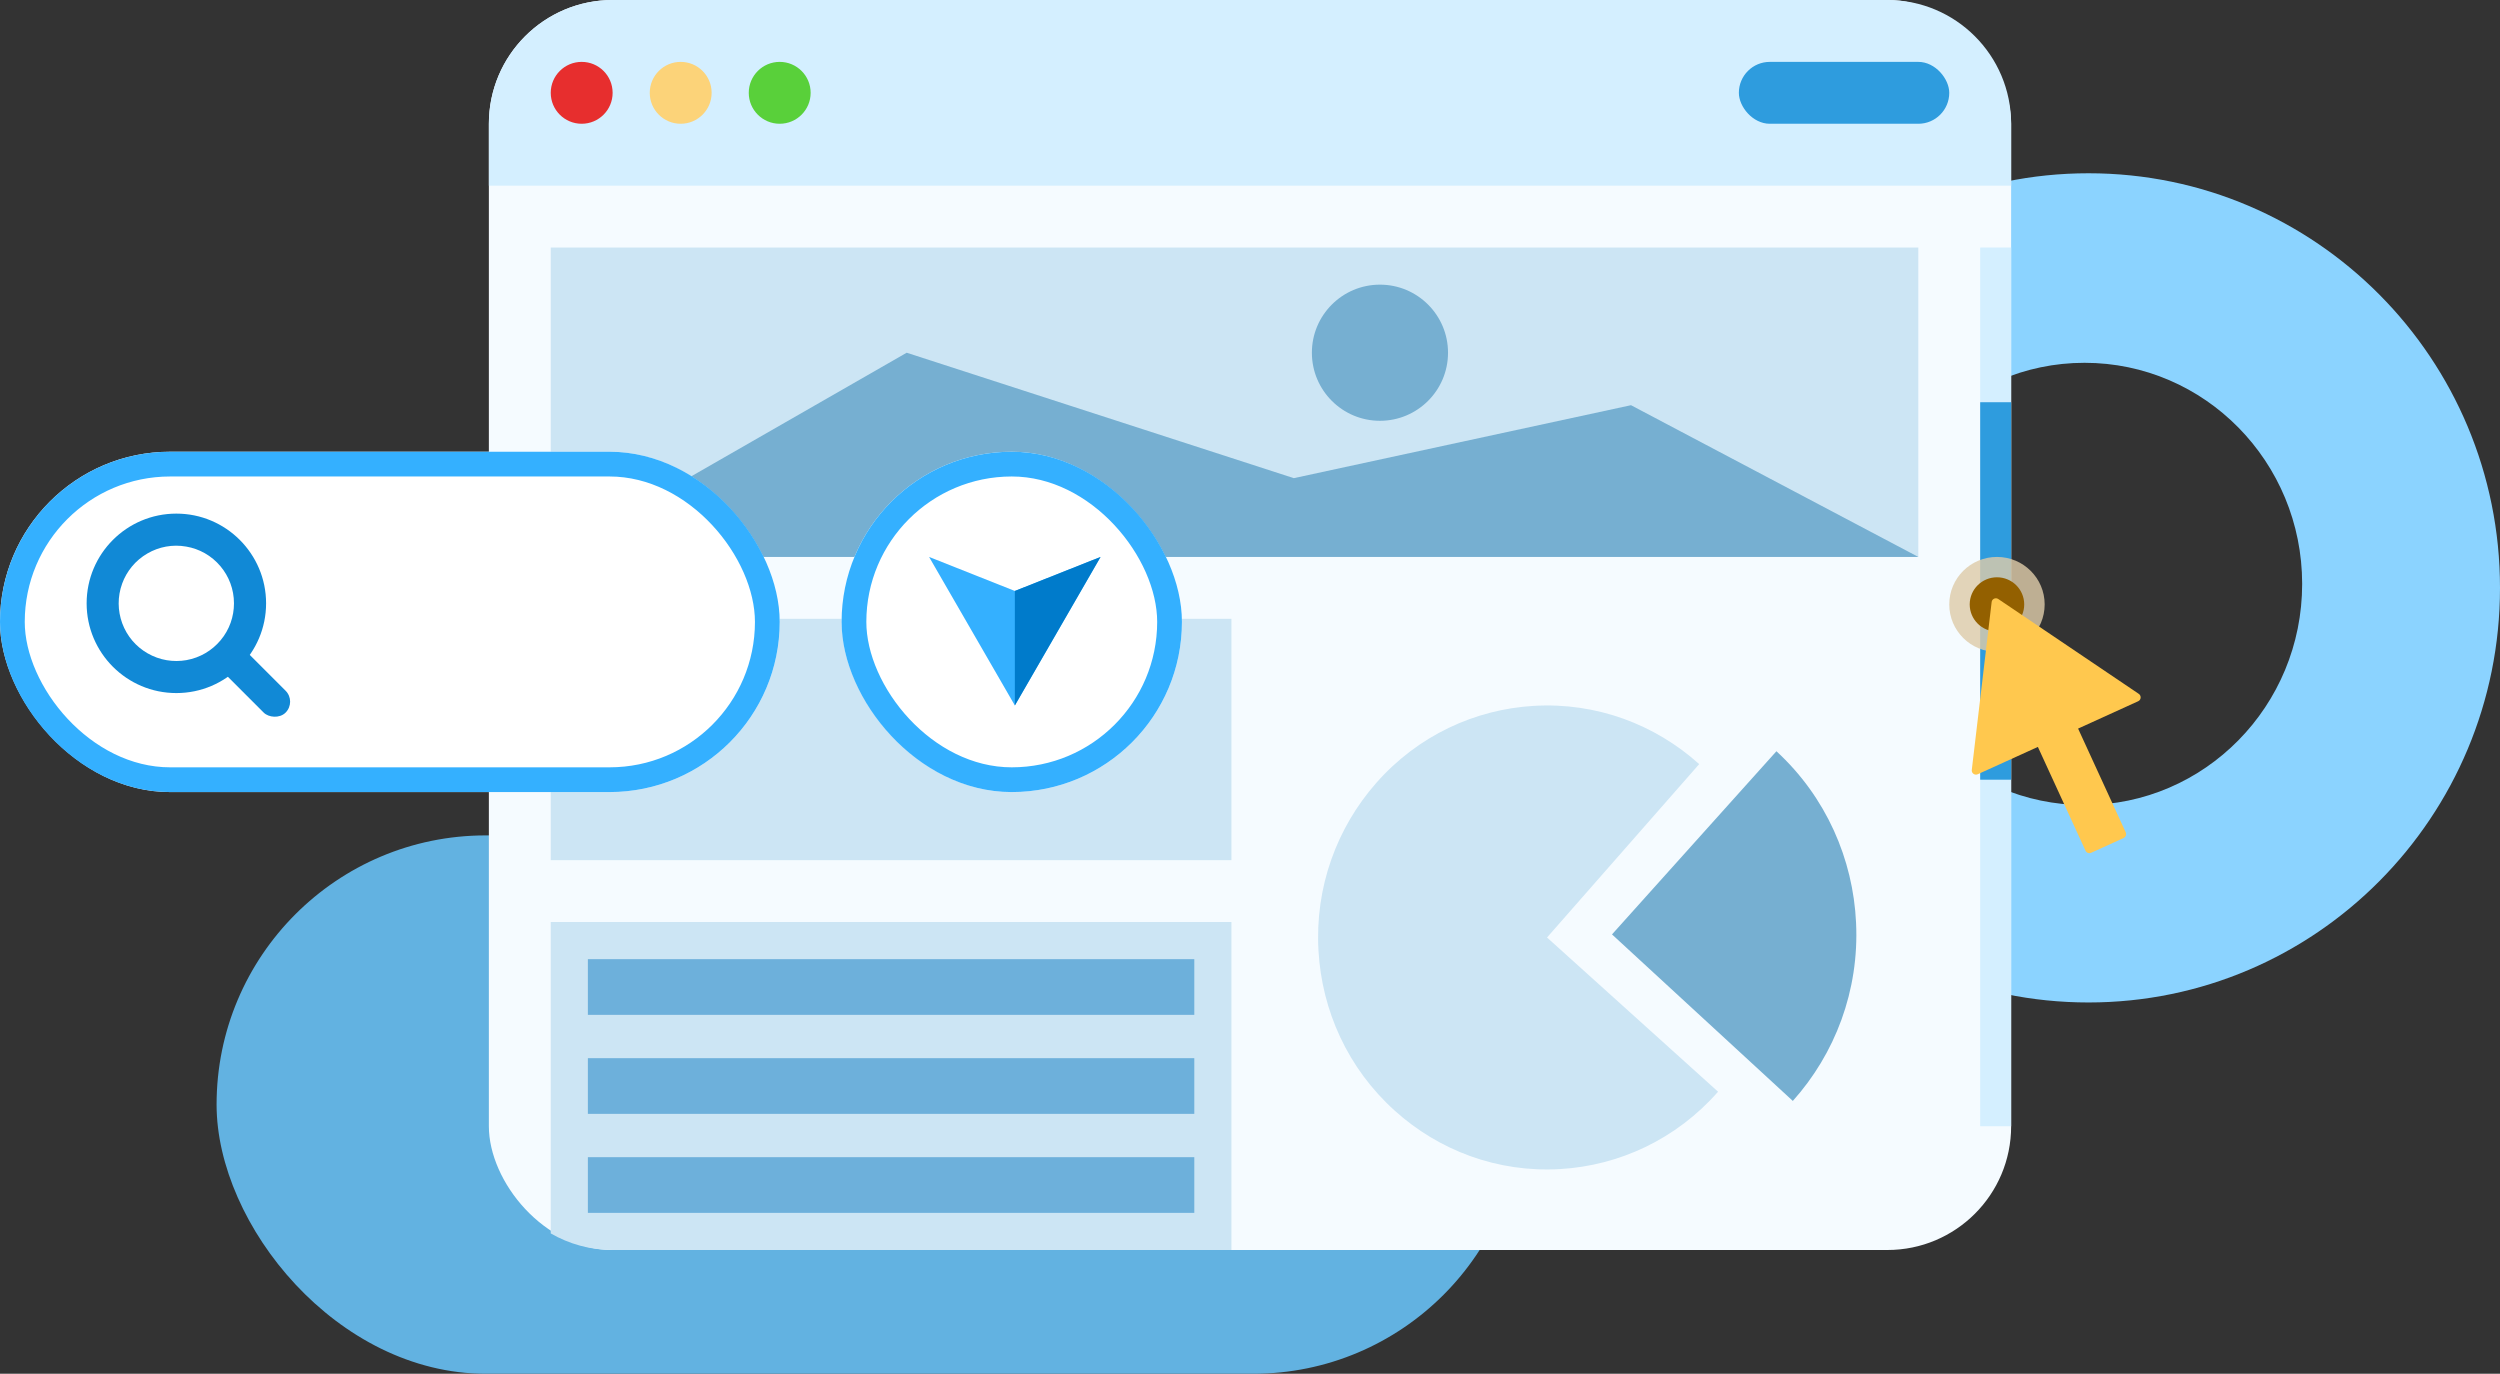 <svg width="404" height="222" viewBox="0 0 404 222" fill="none" xmlns="http://www.w3.org/2000/svg" xmlns:xlink="http://www.w3.org/1999/xlink">
	<rect x="0" y="0" width="404" height="222" fill="#333333" stroke="none"/>
	<desc>
			Created with Pixso.
	</desc>
	<defs/>
	<rect id="矩形 292" x="35" y="135" rx="43.5" width="211" height="87" fill="#62B2E1" fill-opacity="1"/>
	<path id="减去顶层" d="M337.5 28C374.227 28 404 57.997 404 95C404 132.003 374.227 162 337.5 162C300.773 162 271 132.003 271 95C271 57.997 300.773 28 337.5 28ZM336.861 58.629C356.284 58.629 372.029 74.627 372.029 94.362C372.029 114.097 356.284 130.096 336.861 130.096C317.438 130.096 301.693 114.097 301.693 94.362C301.693 74.627 317.438 58.629 336.861 58.629Z" clip-rule="evenodd" fill="#8BD3FF" fill-opacity="1" fill-rule="evenodd"/>
	<rect id="矩形 292" x="79" rx="20" width="246" height="202" fill="#F5FBFF" fill-opacity="1"/>
	<path id="矩形 292" d="M99 0L305 0C316.04 0 325 8.95 325 20L325 30L79 30L79 20C79 8.95 87.95 0 99 0Z" fill="#D4EFFF" fill-opacity="1" fill-rule="evenodd"/>
	<rect id="矩形 293" x="89" y="40" width="221" height="50" fill="#CCE5F4" fill-opacity="1"/>
	<rect id="矩形 296" x="89" y="100" width="110" height="39" fill="#CCE5F4" fill-opacity="1"/>
	<path id="交集" d="M99 202L199 202L199 149L89 149L89 199.32C91.94 201.02 95.35 202 99 202Z" fill="#CCE5F4" fill-opacity="1" fill-rule="evenodd"/>
	<circle id="椭圆 40" r="5" transform="matrix(-1 0 0 1 110 15)" fill="#FCD379" fill-opacity="1"/>
	<circle id="椭圆 41" r="5" transform="matrix(-1 0 0 1 94 15)" fill="#E72E2E" fill-opacity="1"/>
	<circle id="椭圆 42" cx="126" cy="15" r="5" fill="#59D03A" fill-opacity="1"/>
	<rect id="矩形 294" x="320" y="40" width="5" height="142" fill="#D4EFFF" fill-opacity="1"/>
	<rect id="矩形 294" x="320" y="65" width="5" height="61" fill="#2E9CDE" fill-opacity="1"/>
	<rect id="矩形 295" x="281" y="10" rx="5" width="34" height="10" fill="#2E9CDE" fill-opacity="1"/>
	<ellipse id="椭圆 33" cx="322.709" cy="97.675" rx="7.709" ry="7.675" fill="#DECCA9" fill-opacity="0.81"/>
	<ellipse id="椭圆 33" cx="322.709" cy="97.675" rx="4.405" ry="4.386" fill="#936000" fill-opacity="1"/>
	<path id="矢量 317" d="M318.64 124.42L321.85 97.29C321.91 96.78 322.49 96.51 322.92 96.8L345.63 112.13C346.07 112.43 346.02 113.1 345.53 113.32L335.82 117.74L343.52 134.51C343.67 134.85 343.52 135.26 343.18 135.42L337.93 137.81C337.58 137.96 337.17 137.81 337.02 137.47L329.32 120.7L319.6 125.12C319.12 125.34 318.57 124.95 318.64 124.42Z" fill="#FFC84E" fill-opacity="1" fill-rule="evenodd"/>
	<path id="矢量 318" d="M89 90L146.52 57L209.08 77.27L263.57 65.48L310 90L89 90Z" fill="#76AFD1" fill-opacity="1" fill-rule="evenodd"/>
	<circle id="椭圆 45" cx="223" cy="57" r="11" fill="#76AFD1" fill-opacity="1"/>
	<path id="椭圆 46" d="M277.64 176.42C270.85 184.15 261.6 188.36 252.15 188.92C241.96 189.53 232.48 185.88 225.41 179.5C217.77 172.63 213.62 163.26 213.07 153.68C212.46 143.35 216.06 133.75 222.36 126.57C229.14 118.84 238.39 114.63 247.84 114.07C258.03 113.46 267.51 117.11 274.59 123.48L250 151.5L277.64 176.42Z" fill="#CCE5F4" fill-opacity="1" fill-rule="evenodd"/>
	<path id="矢量 319" d="M287.07 121.4C295.13 128.82 299.46 138.87 299.94 149.1C300.47 160.12 296.52 170.32 289.72 177.91L260.5 151L287.07 121.4Z" fill="#76AFD1" fill-opacity="1" fill-rule="evenodd"/>
	<rect id="矩形 297" y="73" rx="27.5" width="126" height="55" fill="#FFFFFF" fill-opacity="1"/>
	<rect id="矩形 297" x="2" y="75" rx="25.5" width="122" height="51" stroke="#34B0FF" stroke-opacity="1" stroke-width="4"/>
	<rect id="矩形 299" x="136" y="73" rx="27.5" width="55" height="55" fill="#FFFFFF" fill-opacity="1"/>
	<rect id="矩形 299" x="138" y="75" rx="25.5" width="51" height="51" stroke="#34B0FF" stroke-opacity="1" stroke-width="4"/>
	<path id="矢量 321" d="M28.5 112C36.5 112 43 105.5 43 97.5C43 89.5 36.5 83 28.5 83C20.49 83 14 89.5 14 97.5C14 105.5 20.49 112 28.5 112ZM35.63 91.51C36.99 93.13 37.81 95.22 37.81 97.5C37.81 99.62 37.1 101.75 35.63 103.49C34.27 105.11 32.36 106.28 30.11 106.68C28.03 107.04 25.81 106.71 23.84 105.57C22 104.51 20.52 102.83 19.74 100.69C19.02 98.7 18.96 96.46 19.74 94.31C20.46 92.33 21.86 90.57 23.84 89.43C25.67 88.37 27.87 87.93 30.11 88.33C32.2 88.69 34.17 89.77 35.63 91.51Z" fill="#1189D6" fill-opacity="1" fill-rule="evenodd"/>
	<rect id="矩形 298" x="34.157" y="106.699" rx="2.5" width="5" height="14.462" transform="rotate(-45 34.157 106.699)" fill="#1189D6" fill-opacity="1"/>
	<path id="多边形 1" d="M164 114L150.14 90L164 95.5L177.85 90L164 114Z" fill="#34B0FF" fill-opacity="1" fill-rule="evenodd"/>
	<path id="多边形 1" d="M164 114L177.85 90L164 95.5L164 114Z" fill="#007BCB" fill-opacity="1" fill-rule="evenodd"/>
	<rect id="矩形 300" x="95" y="155" width="98" height="9" fill="#6DB0DB" fill-opacity="1"/>
	<rect id="矩形 301" x="95" y="171" width="98" height="9" fill="#6DB0DB" fill-opacity="1"/>
	<rect id="矩形 302" x="95" y="187" width="98" height="9" fill="#6DB0DB" fill-opacity="1"/>
</svg>
